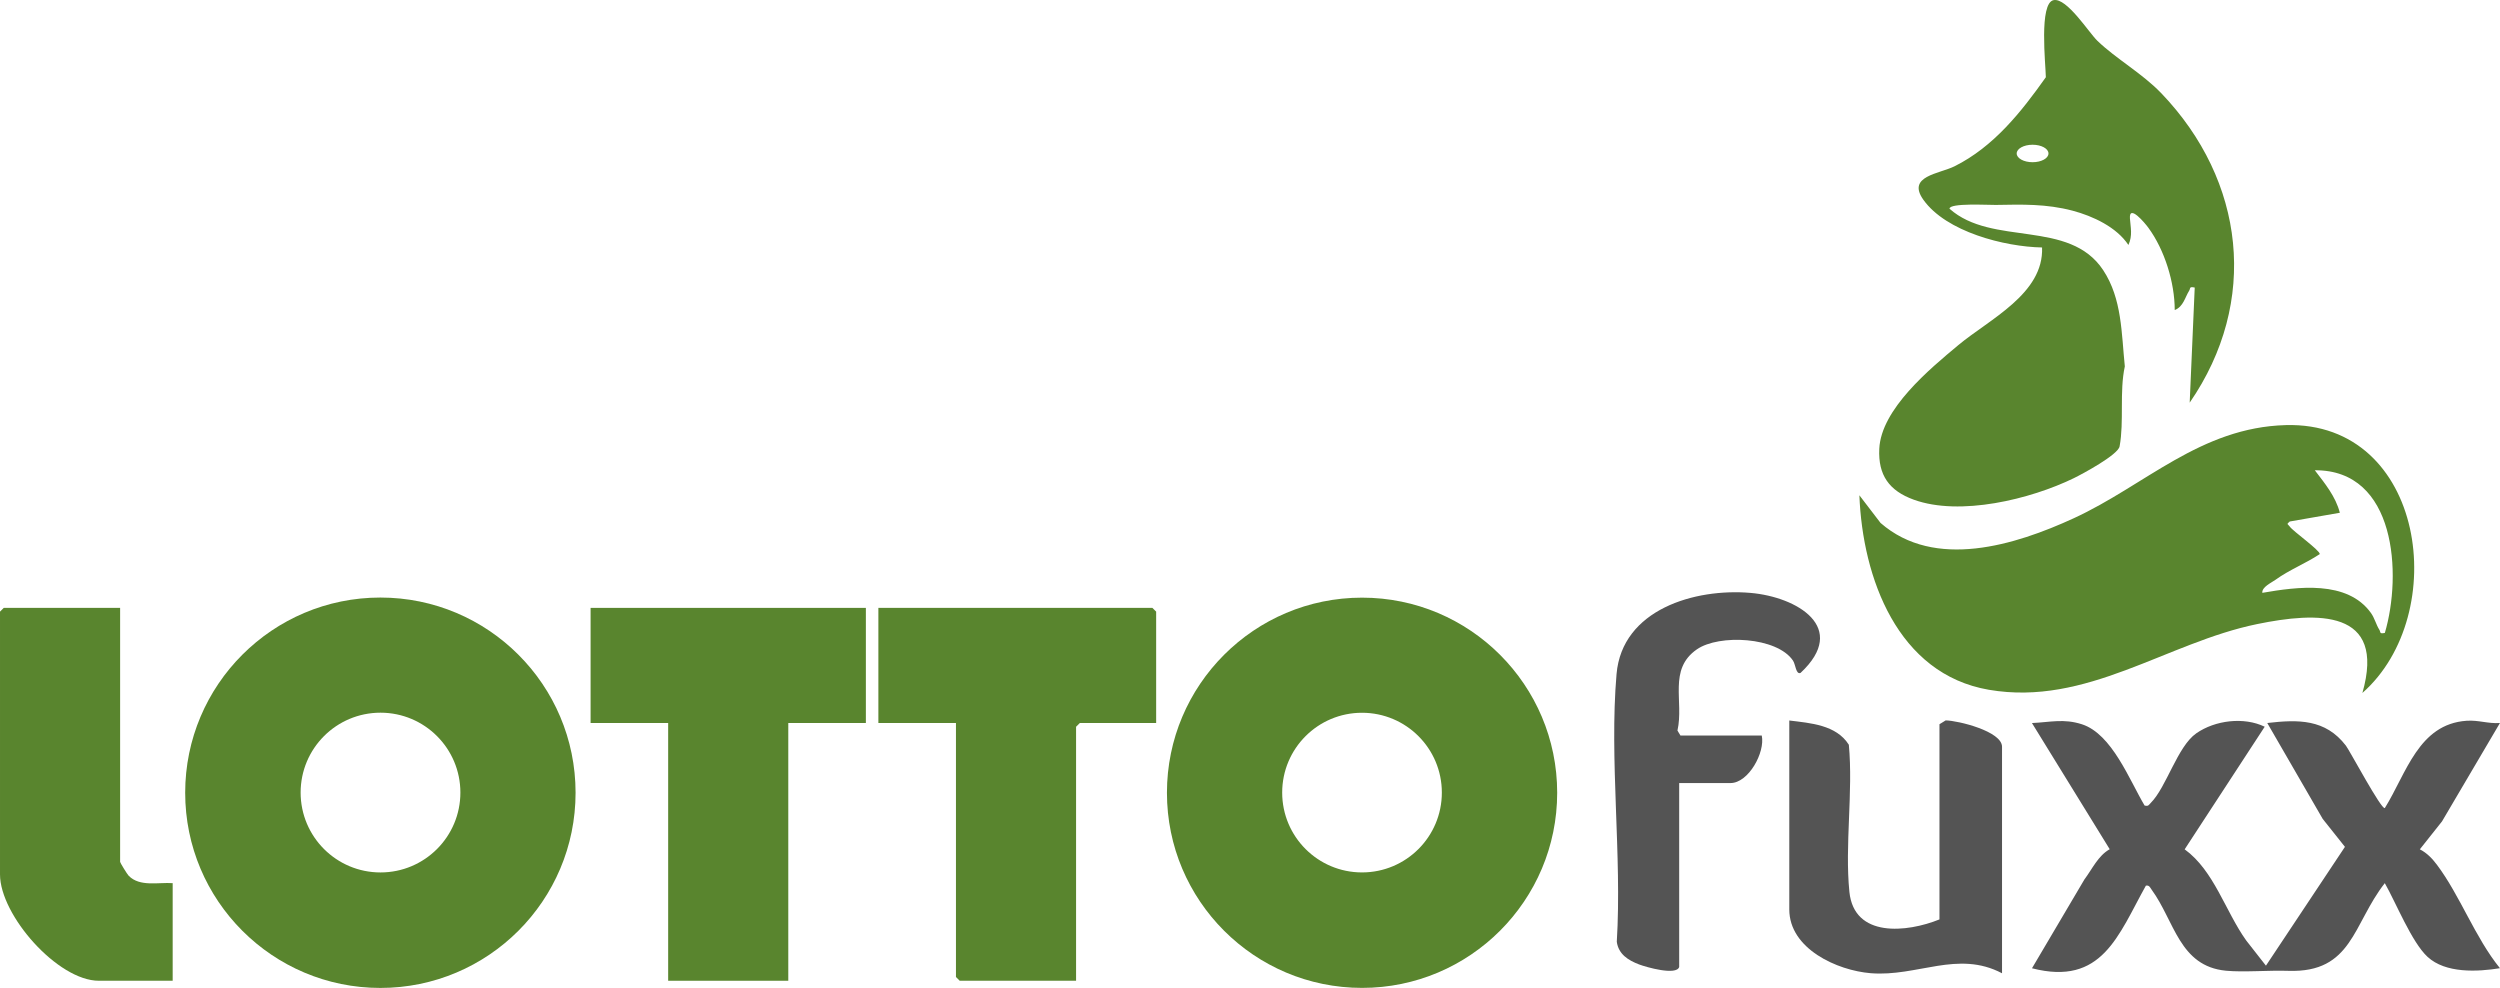 <svg xmlns="http://www.w3.org/2000/svg" id="b" data-name="Ebene 2" viewBox="0 0 999 394.78"><defs><style>      .d {        fill: #545454;      }      .e {        fill: #59852e;      }    </style></defs><g id="c" data-name="Ebene 1"><path class="e" d="M230,316.78c0,43.08-34.92,78-78,78s-78-34.92-78-78,34.92-78,78-78,78,34.92,78,78ZM183.97,316.71c0-17.63-14.29-31.92-31.92-31.92s-31.92,14.29-31.92,31.92,14.29,31.92,31.92,31.92,31.92-14.29,31.92-31.92Z"></path><path class="e" d="M622.25,316.79c0,43.06-34.91,77.97-77.97,77.97s-77.97-34.91-77.97-77.97,34.91-77.97,77.97-77.97,77.97,34.91,77.97,77.97ZM576.16,316.72c0-17.62-14.28-31.9-31.9-31.9s-31.9,14.28-31.9,31.9,14.28,31.9,31.9,31.9,31.9-14.28,31.9-31.9Z"></path><path class="e" d="M944.01,276.91c9.64-33.71-18.17-32.43-42.04-27.53-36.31,7.44-68.15,32.95-107.19,26.26-36.52-6.26-50.5-44.75-51.77-77.72l8.45,11.04c21.68,18.93,53.88,8.87,77.22-1.87,28.51-13.11,50.54-36.3,84.77-37.22,55.71-1.5,66.22,75.64,30.56,107.04ZM952.99,252.91c6.88-23.36,4.52-65.24-27.99-64.99,3.98,5.22,8.32,10.44,10,16.98l-20.01,3.49c-1.54,1.24-.72.98,0,2.03,1.27,1.85,12.01,9.43,12,10.99-5.73,3.8-12.09,6.23-17.7,10.27-1.68,1.21-5.5,2.89-5.27,5.22,14.01-2.43,33.96-5.17,43.43,8.07,1.45,2.03,2.09,4.75,3.32,6.65.63.98-.11,1.78,2.24,1.29Z"></path><polygon class="e" points="462 288.91 431.5 288.91 430 290.41 430 391.91 383.5 391.91 382 390.41 382 288.91 351 288.91 351 242.91 460.5 242.91 462 244.41 462 288.91"></polygon><polygon class="e" points="346 242.91 346 288.91 315 288.91 315 391.91 267 391.91 267 288.91 236 288.91 236 242.91 346 242.91"></polygon><path class="d" d="M857.02,321.9c1.52.37,1.6-.23,2.42-1.05,6.28-6.27,10.66-22.56,18.19-27.81s19.03-6.66,27.35-2.64l-31.99,48.99c11.8,8.58,16.24,24.76,24.6,36.43l7.88,10.06,31.57-47.48-8.88-11.16-22.16-38.33c12.3-1.42,23.23-1.66,31.43,9.06,1.51,1.97,14.24,25.83,15.55,24.93,8.63-13.89,13.45-33.53,32.64-34.88,4.79-.34,8.65,1.25,13.36.89l-23.16,39.33-8.85,11.15c2.86,1.49,4.92,3.63,6.84,6.19,9.23,12.29,15.23,29.08,25.17,41.32-9.03,1.46-21.73,2.11-28.94-4.55-6.3-5.81-12.64-21.65-17.07-29.44-12.79,16.28-12.91,35.89-38.53,35.04-8.03-.27-17.88.63-24.95-.05-18.62-1.79-20.54-19.83-29.66-32.33-.64-.88-.97-1.95-2.34-1.66-11.05,19.8-17.47,40.24-45.51,33.01l20.97-35.52c3.15-4.18,5.43-9.44,10.09-12.05l-31.07-50.42c7.31-.33,12.7-1.86,19.99.5,12.01,3.9,18.95,22.27,25.03,32.48Z"></path><path class="e" d="M48,242.91v101.5c0,.33,2.81,4.93,3.44,5.56,4.44,4.52,11.89,2.53,17.56,2.94v39h-29.5c-16.43,0-39.5-26.18-39.5-42.5v-105l1.5-1.5h46.5Z"></path><path class="d" d="M800,388.91c-17.72-9.32-33.8,1.5-52.48-.02-13.34-1.09-32.52-9.71-32.52-25.48v-75.5c8.42,1.05,18.74,1.7,23.8,9.7,1.76,18.89-1.67,40.19.22,58.78,1.87,18.48,22.97,16.27,35.99,11.01v-78l2.49-1.53c4.97.08,22.51,4.36,22.51,10.53v90.5Z"></path><path class="d" d="M671,386.41c-1.1,3.52-13.21.05-15.99-1.01-4.39-1.67-8.25-4.09-8.94-9.06,2.11-34.56-3.03-72.86-.1-106.97,2.22-25.87,31.34-34.36,53.52-32.45,18.59,1.6,39.44,13.85,20,31.98-1.86.74-1.94-3.34-3.03-4.95-6.4-9.46-29.53-10.61-38.39-4.47-11.57,8.02-5.11,20.77-7.76,32.45l1.19,1.98h32.5c1.42,6.74-5.31,19-12.5,19h-20.5v73.5Z"></path><path class="e" d="M863.65,37.26c-7.64-7.97-18.17-13.83-25.54-20.96-3.41-3.29-12.18-17.24-17.47-16.25-5.93,1.1-3.19,25.72-3.12,30.81-9.85,13.91-20.83,27.78-36.47,35.58-6.11,3.05-19.23,3.89-12.47,13.39,9.11,12.81,32.44,18.78,47.43,19.06.73,18.51-21.08,28.69-33.48,39.03-11.45,9.55-30.82,25.56-31.57,41.43-.5,10.57,3.99,16.77,13.77,20.32,18.49,6.71,46.63-.15,63.96-8.59,3.63-1.77,17.67-9.35,18.3-12.7,1.85-9.9-.11-21.89,2.09-31.97-1.36-13.16-1.09-27.01-8.64-38.45-13.58-20.57-44.32-9.34-61.42-24.56,0-2.38,15.56-1.46,18.47-1.51,10.45-.18,20.17-.49,30.72,2.3,8.15,2.16,17.59,6.58,22.3,13.7,1.75-3.78.85-7.06.61-10.6-.4-5.86,6.01,1.88,7.33,3.67,6.53,8.88,10.57,21.92,10.57,32.94,3.48-1.37,4.12-5.14,5.75-7.71.64-1.01-.09-1.78,2.24-1.28l-2.01,45.99c27.81-40.34,22.11-88.72-11.34-123.64ZM812.22,64.82c-3.5,0-6.35-1.56-6.35-3.49s2.84-3.49,6.35-3.49,6.35,1.56,6.35,3.49-2.84,3.49-6.35,3.49Z"></path></g></svg>